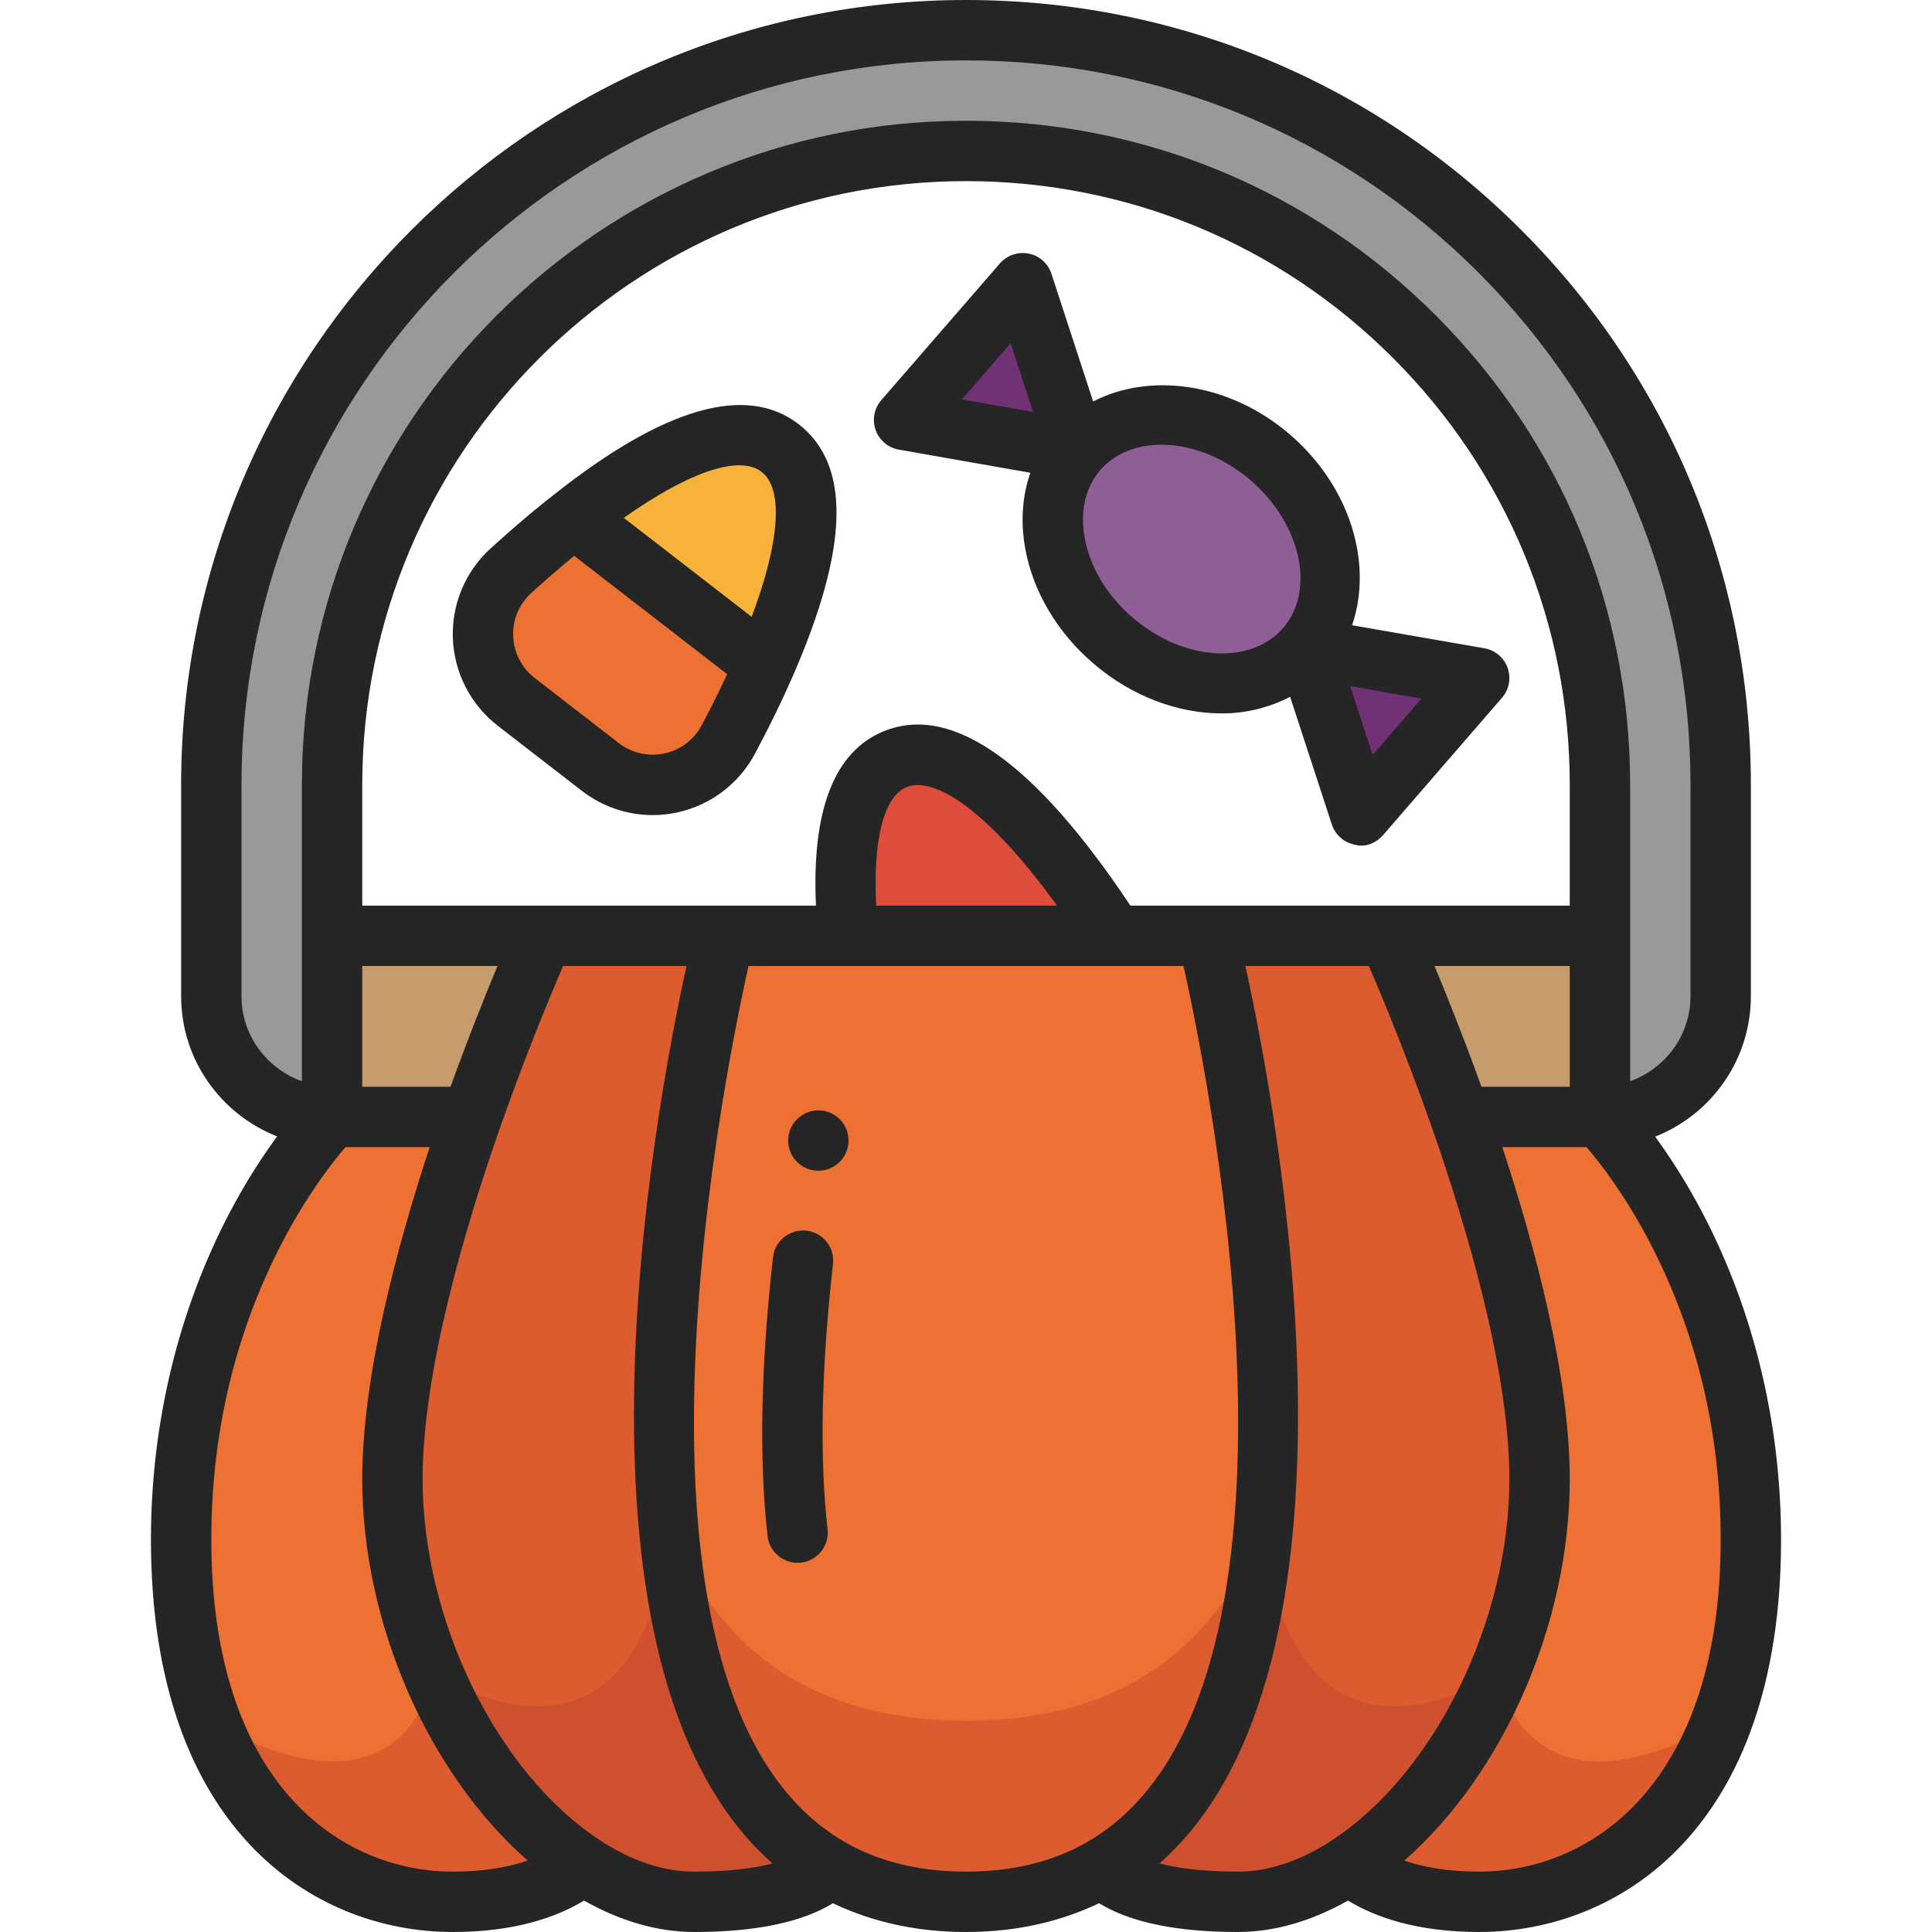 <svg id="Layer_1" enable-background="new 0 0 64 64" height="512" viewBox="0 0 64 64" width="512" xmlns="http://www.w3.org/2000/svg"><g><g><path d="m49 22.46-3.93 4.54-1.81-5.54z" fill="#703275"/><path d="m33.88 9.38 1.81 5.54-5.74-1.01z" fill="#703275"/><path d="m42.09 15.16c2.09 1.81 2.61 4.63 1.17 6.3-1.45 1.67-4.31 1.56-6.4-.25-2.09-1.8-2.61-4.62-1.17-6.29 1.45-1.67 4.31-1.56 6.4.24z" fill="#8f5e96"/><path d="m36.91 31h-8.81c-.27-2.65-.05-5.19 1.55-5.85 2.31-.95 5.32 2.85 7.26 5.85z" fill="#de4c3b"/><path d="m25.84 14.84c1.58 1.22.73 4.36-.51 7.19l-6.32-4.89c2.43-1.92 5.25-3.52 6.83-2.3z" fill="#f7b23a"/><path d="m19.01 17.14 6.32 4.89c-.38.87-.8 1.71-1.2 2.46-.83 1.56-2.85 1.99-4.24.92l-2.79-2.16c-1.39-1.08-1.48-3.15-.18-4.34.63-.57 1.34-1.19 2.09-1.77z" fill="#ed7132"/><path d="m19.3 61.78c-.69.56-2 1.22-4.3 1.22-4 0-9-3-9-12 0-4.5 1.25-8 2.5-10.38 1.25-2.37 2.5-3.62 2.5-3.62h4.63c-1.29 3.68-2.63 8.38-2.63 12 0 5.24 2.8 10.47 6.3 12.78z" fill="#ed7132"/><path d="m11 31h7s-1.16 2.56-2.37 6h-4.63v-4z" fill="#c69c6d"/><path d="m15.63 37c1.21-3.44 2.37-6 2.37-6h6s-6.31 25.24 3.49 30.89c-.59.55-1.83 1.11-4.49 1.11-1.26 0-2.52-.44-3.7-1.22-3.5-2.31-6.3-7.54-6.3-12.78 0-3.62 1.34-8.32 2.63-12z" fill="#dd5c2f"/><path d="m36.51 61.89c-1.23.71-2.72 1.11-4.51 1.11s-3.28-.4-4.51-1.11c-9.8-5.65-3.49-30.89-3.49-30.89h4.1 8.81 3.09s6.31 25.24-3.49 30.89z" fill="#ed7132"/><path d="m32 57c-5.371 0-8.343-2.639-9.845-6.423.433 4.895 1.881 9.321 5.335 11.313 1.23.71 2.72 1.11 4.51 1.11s3.28-.4 4.51-1.11c3.454-1.991 4.902-6.417 5.335-11.313-1.502 3.784-4.474 6.423-9.845 6.423z" fill="#dd5c2f"/><path d="m11 37c-2.21 0-4-1.79-4-4v-7c0-13.81 11.19-25 25-25 6.9 0 13.16 2.8 17.68 7.32s7.32 10.78 7.32 17.68v7c0 2.21-1.79 4-4 4v-4-2-5c0-5.8-2.35-11.05-6.15-14.85s-9.05-6.15-14.85-6.15c-11.6 0-21 9.4-21 21v5 2z" fill="#999"/><path d="m53 37s1.25 1.25 2.5 3.62c1.25 2.38 2.5 5.88 2.5 10.38 0 9-5 12-9 12-2.3 0-3.61-.66-4.3-1.22 3.5-2.31 6.3-7.54 6.3-12.78 0-3.62-1.34-8.32-2.63-12z" fill="#ed7132"/><path d="m53 33v4h-4.63c-1.21-3.44-2.37-6-2.37-6h7z" fill="#c69c6d"/><path d="m48.37 37c1.29 3.68 2.63 8.38 2.63 12 0 5.24-2.8 10.47-6.3 12.78-1.18.78-2.44 1.22-3.7 1.22-2.66 0-3.9-.56-4.49-1.11 9.8-5.65 3.49-30.89 3.49-30.89h6s1.16 2.56 2.37 6z" fill="#dd5c2f"/><path d="m44.7 61.78c2.006-1.324 3.779-3.61 4.93-6.305-7.453 4.044-7.785-4.892-7.785-4.897-.433 4.895-1.881 9.321-5.335 11.312.59.55 1.83 1.11 4.49 1.11 1.26 0 2.52-.44 3.7-1.22z" fill="#ce502e"/><path d="m57.029 57.025c-6.553 3.715-7.399-1.55-7.399-1.55-1.151 2.695-2.924 4.981-4.93 6.305.69.56 2 1.22 4.3 1.22 2.921 0 6.378-1.609 8.029-5.975z" fill="#dd5c2f"/><path d="m19.3 61.78c-2.006-1.324-3.779-3.61-4.93-6.305 7.453 4.044 7.785-4.892 7.785-4.897.433 4.895 1.881 9.321 5.335 11.312-.59.55-1.83 1.11-4.49 1.11-1.26 0-2.52-.44-3.7-1.22z" fill="#ce502e"/><path d="m6.969 57.02c6.553 3.715 7.401-1.545 7.401-1.545 1.151 2.695 2.924 4.981 4.93 6.305-.69.56-2 1.22-4.3 1.22-2.921 0-6.38-1.614-8.031-5.98z" fill="#dd5c2f"/></g><g fill="#252525"><path d="m26.712 40.766c-.549-.053-1.044.333-1.105.883-.405 3.603-.466 6.709-.18 9.233.058.511.49.888.992.888.038 0 .076-.002.114-.006.549-.063.943-.558.881-1.106-.269-2.376-.208-5.332.18-8.786.062-.55-.333-1.044-.882-1.106z"/><path d="m56.384 40.153c-.547-1.038-1.097-1.874-1.554-2.5 1.855-.732 3.17-2.542 3.17-4.653v-7c0-6.948-2.704-13.479-7.613-18.387-4.908-4.909-11.439-7.613-18.387-7.613-14.336 0-26 11.663-26 26v7c0 2.113 1.323 3.914 3.18 4.645-.461.628-1.011 1.459-1.565 2.51-1.711 3.257-2.615 7.007-2.615 10.845 0 9.596 5.387 13 10 13 2.083 0 3.46-.503 4.346-1.041 1.203.677 2.429 1.041 3.654 1.041 2.03 0 3.565-.323 4.592-.953 1.297.62 2.769.953 4.408.953s3.111-.333 4.408-.953c1.027.63 2.561.953 4.592.953 1.225 0 2.451-.364 3.653-1.041.887.538 2.264 1.041 4.347 1.041 4.613 0 10-3.404 10-13 0-3.838-.904-7.588-2.616-10.847zm-48.384-7.153v-7c0-13.233 10.767-24 24-24 6.414 0 12.442 2.496 16.973 7.027s7.027 10.559 7.027 16.973v7c0 1.302-.839 2.402-2 2.816v-2.816-7c0-5.877-2.288-11.402-6.443-15.557-4.154-4.155-9.679-6.443-15.557-6.443-12.131 0-22 9.869-22 22v7 2.816c-1.161-.414-2-1.514-2-2.816zm29.446-3c-3.166-4.757-5.919-6.701-8.177-5.774-1.639.675-2.385 2.622-2.239 5.774h-9.004c-.001 0-.001 0-.002 0h-6.024v-4c0-11.028 8.972-20 20-20 5.343 0 10.366 2.08 14.143 5.857s5.857 8.8 5.857 14.143v4h-6.026s0 0-.001 0zm-8.42 0c-.113-2.169.247-3.613 1.004-3.925.837-.346 2.553.563 4.986 3.925zm-14.101 6h-2.925v-3-1h4.48c-.402.963-.962 2.358-1.555 4zm34.15 0c-.593-1.642-1.153-3.037-1.555-4h4.48v1 3zm-42.075 15c0-3.565.803-6.901 2.385-9.913.828-1.57 1.653-2.614 2.06-3.087h2.789c-1.105 3.355-2.234 7.608-2.234 11 0 4.796 2.198 9.749 5.479 12.634-.597.206-1.404.366-2.479.366-3.69 0-8-2.881-8-11zm12.851 9.945c-3.391-2.237-5.851-7.261-5.851-11.945 0-3.577 1.399-8.32 2.573-11.668.848-2.41 1.676-4.394 2.08-5.332h4.089c-1.094 4.98-4.49 23.262 2.848 29.729-.588.155-1.412.271-2.59.271-1.03 0-2.09-.354-3.149-1.055zm8.139.078c-8.135-4.69-4.121-24.865-3.195-29.023h14.41c.928 4.158 4.945 24.33-3.195 29.023-1.123.649-2.472.977-4.01.977s-2.887-.328-4.01-.977zm10.419.706c7.338-6.467 3.942-24.749 2.848-29.729h4.089c.404.938 1.233 2.921 2.08 5.331 1.175 3.349 2.574 8.092 2.574 11.669 0 4.684-2.46 9.708-5.851 11.945-1.059.701-2.119 1.055-3.149 1.055-1.179 0-2.002-.116-2.591-.271zm10.591.271c-1.075 0-1.882-.16-2.479-.366 3.281-2.885 5.479-7.838 5.479-12.634 0-3.391-1.129-7.645-2.234-11h2.79c.407.473 1.231 1.515 2.059 3.085 1.582 3.014 2.385 6.35 2.385 9.915 0 8.119-4.31 11-8 11z"/><path d="m18.398 16.349c-.854.66-1.636 1.355-2.153 1.824-.835.764-1.289 1.852-1.243 2.983.046 1.135.587 2.186 1.486 2.885l2.792 2.161c.679.522 1.501.799 2.34.799.271 0 .542-.029.812-.087 1.106-.239 2.047-.951 2.581-1.953.474-.89.889-1.74 1.234-2.529 1.881-4.295 1.948-7.037.205-8.384-1.727-1.33-4.439-.555-8.054 2.301zm6.086-.936c.304 0 .555.072.745.219.734.567.601 2.327-.329 4.801l-4.236-3.278c1.602-1.131 2.938-1.742 3.82-1.742zm-2.475 9.546c-.529.112-1.08-.011-1.507-.34l-2.789-2.159c-.432-.335-.692-.84-.713-1.385-.022-.541.195-1.062.591-1.424.362-.328.865-.776 1.429-1.239l5.068 3.921c-.254.541-.527 1.099-.841 1.687-.256.482-.707.825-1.238.939z"/><path d="m49.756 23.114c.236-.272.307-.65.186-.99-.121-.339-.415-.587-.771-.649l-4.382-.763c.696-2.023-.044-4.574-2.047-6.309-2-1.724-4.629-2.084-6.53-1.104l-1.382-4.229c-.112-.343-.399-.599-.752-.67-.353-.067-.718.053-.954.325l-3.93 4.53c-.236.272-.308.65-.187.99.121.339.414.588.769.65l4.356.766c-.27.774-.332 1.637-.165 2.536.262 1.413 1.058 2.752 2.238 3.768 1.281 1.109 2.826 1.668 4.271 1.668.81 0 1.577-.198 2.261-.55l1.381 4.227c.112.343.4.599.753.67.42.114.762-.104.954-.326zm-16.278-11.745.744 2.277-2.359-.415zm4.034 9.083c-.838-.722-1.398-1.651-1.578-2.618-.164-.883.018-1.685.511-2.259 0 0 0-.001.001-.001 1.085-1.246 3.323-1.092 4.99.342 1.668 1.444 2.147 3.639 1.069 4.889-1.086 1.247-3.324 1.091-4.993-.353zm7.215 2.278 2.36.411-1.616 1.867z"/><path d="m27.151 36.783c-.552-.023-1.018.406-1.041.957s.406 1.018.957 1.041c.552.023 1.018-.406 1.041-.957.023-.552-.405-1.018-.957-1.041z"/></g></g></svg>